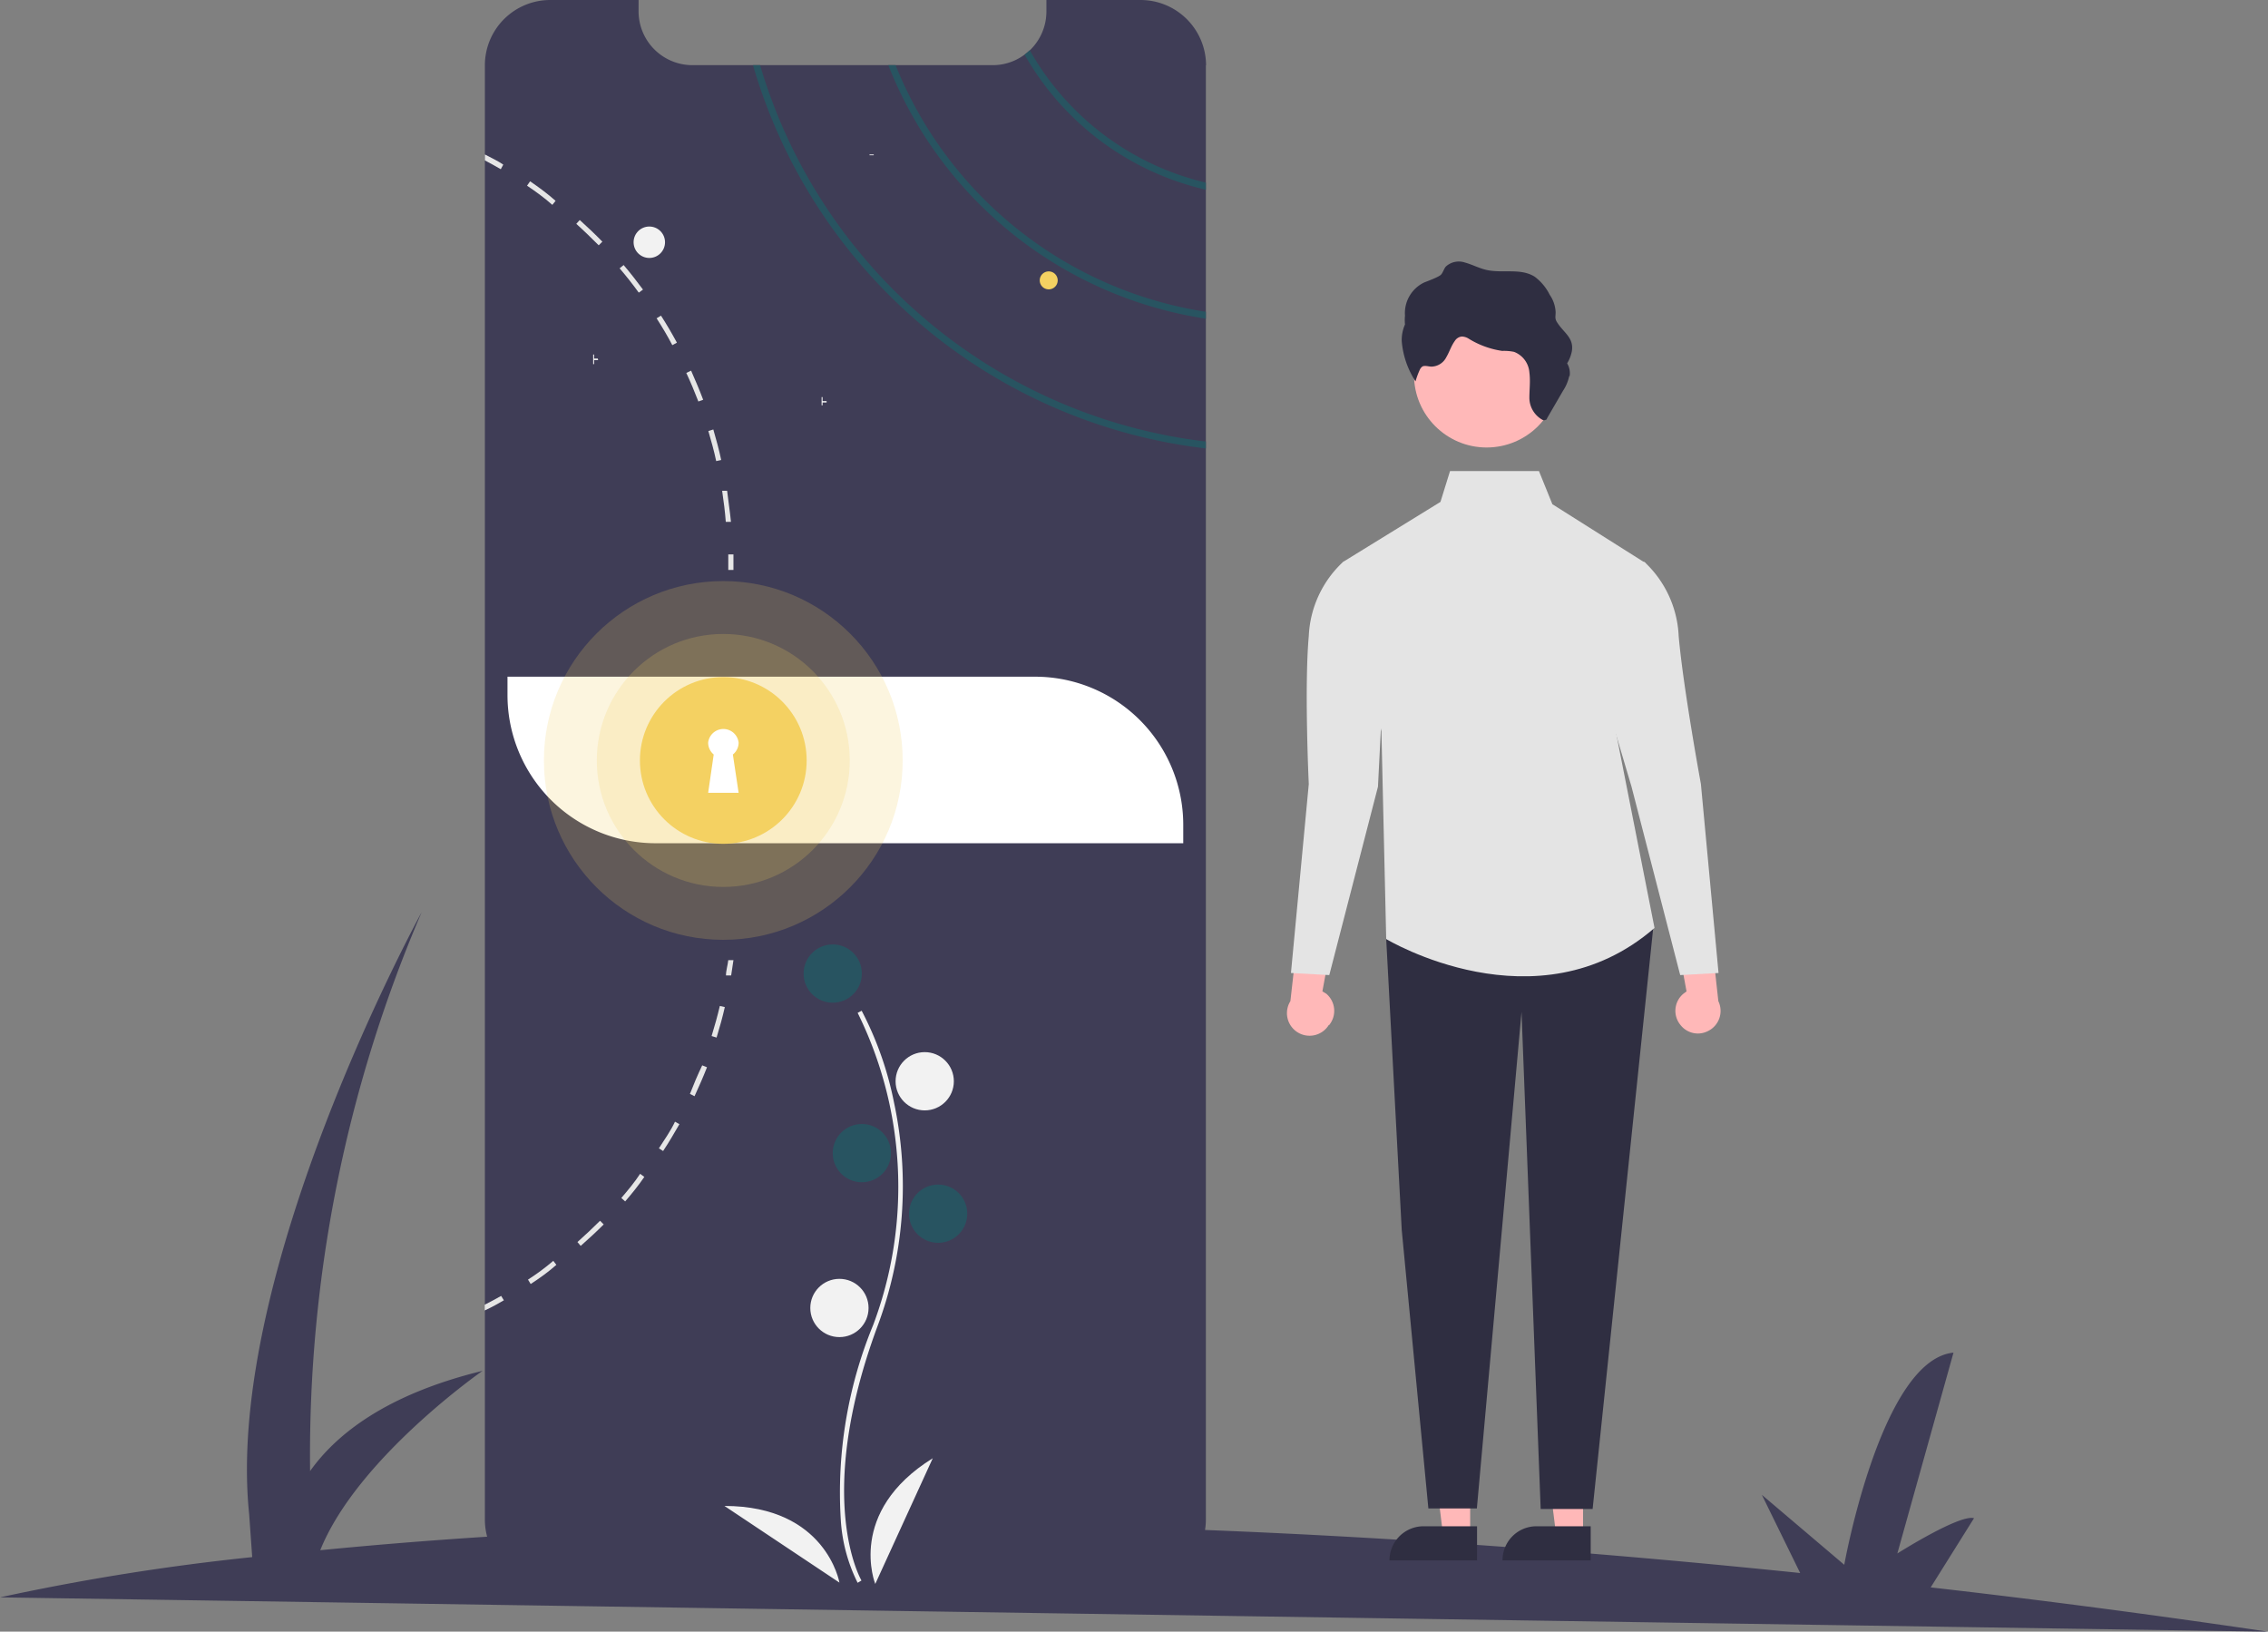 <svg xmlns="http://www.w3.org/2000/svg" viewBox="0 0 118.34 85.14"><rect x="0" y="0" width="118.34" height="85.14" fill="#808080" stroke="none"/><defs><style>.cls-1{fill:#3f3d56;}.cls-2{fill:#f2f2f2;}.cls-3{fill:#285461;}.cls-4,.cls-7{fill:#f4d162;}.cls-5{fill:#e6e6e6;}.cls-6{fill:#fff;}.cls-7{isolation:isolate;opacity:0.2;}.cls-8{fill:#ffb8b8;}.cls-9{fill:#2f2e41;}.cls-10{fill:#e4e4e4;}</style></defs><g id="Calque_2" data-name="Calque 2"><g id="Calque_1-2" data-name="Calque 1"><path id="Tracé_4412" data-name="Tracé 4412" class="cls-1" d="M118.34,85.14q-9.15-1.35-17.6-2.31L103,79.22c-.75-.22-4,1.84-4,1.84l2.93-10.48c-3.78.37-5.7,11.07-5.7,11.07L91.93,78l2,4.08c-17.23-1.78-32.11-2.48-44.63-2.56l1.9-3.09c-.75-.22-4,1.84-4,1.84L50.12,67.8c-3.78.37-5.7,11.07-5.7,11.07l-4.21-3.64,2.16,4.32c-10.5.13-19.06.69-25.66,1.34,1.93-4.81,8.47-9.36,8.47-9.36-5,1.22-7.62,3.29-9,5.23A71.82,71.82,0,0,1,22,47.6S11.69,66.38,13,79l.16,2.25A120.69,120.69,0,0,0,0,83.35Z"/><path id="Tracé_4413" data-name="Tracé 4413" class="cls-1" d="M62.92,3.41V79.29a3.41,3.41,0,0,1-3.41,3.41H28.71a3.41,3.41,0,0,1-3.41-3.4h0V3.41A3.41,3.41,0,0,1,28.71,0h4.61V.59A2.81,2.81,0,0,0,36.13,3.4H51.8a2.78,2.78,0,0,0,1.66-.55,3.11,3.11,0,0,0,.28-.23,2.81,2.81,0,0,0,.86-2V0h4.92a3.42,3.42,0,0,1,3.41,3.41h0Z"/><circle id="Ellipse_226" data-name="Ellipse 226" class="cls-2" cx="33.88" cy="12.64" r="0.82"/><path id="Tracé_4414" data-name="Tracé 4414" class="cls-3" d="M53.73,2.62a3,3,0,0,1-.27.23A14.67,14.67,0,0,0,62.92,9.9V9.53A14.34,14.34,0,0,1,53.73,2.62Z"/><path id="Tracé_4415" data-name="Tracé 4415" class="cls-3" d="M46.73,3.4h-.38A21.25,21.25,0,0,0,62.92,16.63v-.36A20.89,20.89,0,0,1,46.73,3.4Z"/><path id="Tracé_4416" data-name="Tracé 4416" class="cls-3" d="M39.66,3.4h-.37a28,28,0,0,0,23.63,20v-.36A27.66,27.66,0,0,1,39.66,3.4Z"/><path id="Tracé_4417" data-name="Tracé 4417" class="cls-2" d="M31.19,18.71H31V18.5h-.05v.21h-.21v0h.21V19H31v-.21h.21Z"/><path id="Tracé_4418" data-name="Tracé 4418" class="cls-2" d="M45.59,8.06h-.22V7.84h0v.22h-.21v0h.21v.21h0V8.1h.22Z"/><path id="Tracé_4419" data-name="Tracé 4419" class="cls-2" d="M33.3,27.14h-.22v-.22h0v.22h-.21v0H33v.21h0v-.21h.22Z"/><path id="Tracé_4420" data-name="Tracé 4420" class="cls-2" d="M43.13,20.93h-.21v-.21h-.05v.21h-.21v0h.21v.22h.05V21h.21Z"/><path id="Tracé_4421" data-name="Tracé 4421" class="cls-2" d="M57.18,24.8H57v-.22h0v.22h-.21v0h.21v.21h0v-.21h.22Z"/><circle id="Ellipse_227" data-name="Ellipse 227" class="cls-4" cx="54.72" cy="14.63" r="0.47"/><path id="Tracé_4422" data-name="Tracé 4422" class="cls-5" d="M37.94,25.61l-.26,0c.08.54.15,1.08.19,1.62l.27,0C38.09,26.7,38,26.15,37.94,25.61Z"/><path id="Tracé_4423" data-name="Tracé 4423" class="cls-5" d="M37.22,22.41l-.26.08c.15.52.29,1,.41,1.57l.26-.06C37.52,23.47,37.37,22.93,37.22,22.41Z"/><path id="Tracé_4424" data-name="Tracé 4424" class="cls-5" d="M36.06,19.34l-.25.12c.23.49.44,1,.63,1.49l.25-.09C36.5,20.35,36.28,19.84,36.06,19.34Z"/><path id="Tracé_4425" data-name="Tracé 4425" class="cls-5" d="M34.49,16.47l-.23.14c.29.45.57.92.82,1.4l.24-.13C35.06,17.4,34.78,16.92,34.49,16.47Z"/><path id="Tracé_4426" data-name="Tracé 4426" class="cls-5" d="M32.54,13.83l-.21.17c.35.41.69.84,1,1.27l.22-.16C33.23,14.68,32.89,14.24,32.54,13.83Z"/><path id="Tracé_4427" data-name="Tracé 4427" class="cls-5" d="M30.25,11.48l-.18.2c.4.36.79.74,1.17,1.12l.19-.19C31.05,12.22,30.65,11.84,30.25,11.48Z"/><path id="Tracé_4428" data-name="Tracé 4428" class="cls-5" d="M27.66,9.46l-.16.23c.45.3.89.62,1.32,1l.17-.21C28.55,10.09,28.11,9.77,27.66,9.46Z"/><path id="Tracé_4429" data-name="Tracé 4429" class="cls-5" d="M25.3,8.06v.31c.28.15.56.3.83.46l.13-.24C26,8.41,25.63,8.23,25.3,8.06Z"/><path id="Tracé_4430" data-name="Tracé 4430" class="cls-5" d="M37.88,50.9c0-.26.09-.53.12-.8l.27,0-.12.8Z"/><path id="Tracé_4431" data-name="Tracé 4431" class="cls-5" d="M37.13,54.06l.26.08c.16-.52.31-1.06.43-1.59l-.26-.06C37.44,53,37.29,53.54,37.13,54.06Z"/><path id="Tracé_4432" data-name="Tracé 4432" class="cls-5" d="M36,57.08l.24.12c.23-.5.45-1,.65-1.51l-.25-.1C36.4,56.09,36.19,56.59,36,57.08Z"/><path id="Tracé_4433" data-name="Tracé 4433" class="cls-5" d="M34.38,59.92l.22.14c.3-.45.58-.93.85-1.4l-.23-.13C35,59,34.67,59.47,34.38,59.92Z"/><path id="Tracé_4434" data-name="Tracé 4434" class="cls-5" d="M32.42,62.51l.2.18c.36-.42.71-.85,1-1.28l-.22-.16C33.12,61.68,32.77,62.1,32.42,62.51Z"/><path id="Tracé_4435" data-name="Tracé 4435" class="cls-5" d="M30.13,64.81l.17.2c.41-.36.82-.74,1.2-1.12l-.19-.19C30.93,64.08,30.53,64.45,30.13,64.81Z"/><path id="Tracé_4436" data-name="Tracé 4436" class="cls-5" d="M27.55,66.77l.14.23c.46-.3.91-.62,1.34-1l-.16-.21C28.44,66.16,28,66.48,27.55,66.77Z"/><path id="Tracé_4437" data-name="Tracé 4437" class="cls-5" d="M26.29,67.85c-.32.19-.65.37-1,.53v-.3c.29-.15.58-.3.86-.46Z"/><path id="Tracé_4438" data-name="Tracé 4438" class="cls-5" d="M38,28.93h.27c0,.27,0,.55,0,.81H38C38,29.47,38,29.2,38,28.93Z"/><path id="Tracé_4439" data-name="Tracé 4439" class="cls-6" d="M26.48,35.31H54A7.73,7.73,0,0,1,61.74,43v1H34.21a7.73,7.73,0,0,1-7.73-7.73Z"/><path id="Tracé_4440" data-name="Tracé 4440" class="cls-2" d="M44.75,82.59a8.45,8.45,0,0,1-.88-3.3,22.92,22.92,0,0,1,1.69-10.15,20.48,20.48,0,0,0-.81-16.29l.21-.11a17.82,17.82,0,0,1,1.69,4.8,20.87,20.87,0,0,1-.87,11.68c-3.33,9-.85,13.21-.83,13.25Z"/><circle id="Ellipse_228" data-name="Ellipse 228" class="cls-3" cx="43.45" cy="50.8" r="1.52"/><circle id="Ellipse_229" data-name="Ellipse 229" class="cls-2" cx="48.25" cy="56.42" r="1.52"/><circle id="Ellipse_230" data-name="Ellipse 230" class="cls-3" cx="44.97" cy="60.17" r="1.52"/><circle id="Ellipse_231" data-name="Ellipse 231" class="cls-3" cx="48.95" cy="63.33" r="1.52"/><circle id="Ellipse_232" data-name="Ellipse 232" class="cls-2" cx="43.8" cy="68.25" r="1.52"/><path id="Tracé_4441" data-name="Tracé 4441" class="cls-2" d="M45.67,82.65s-1.52-3.75,3-6.56Z"/><path id="Tracé_4442" data-name="Tracé 4442" class="cls-2" d="M43.8,82.58s-.69-4-6-4Z"/><circle id="Ellipse_233" data-name="Ellipse 233" class="cls-7" cx="37.74" cy="39.68" r="9.36"/><circle id="Ellipse_234" data-name="Ellipse 234" class="cls-7" cx="37.74" cy="39.68" r="6.6"/><circle id="Ellipse_235" data-name="Ellipse 235" class="cls-4" cx="37.74" cy="39.68" r="4.35"/><path id="Tracé_4443" data-name="Tracé 4443" class="cls-6" d="M38.54,38.75a.8.8,0,0,0-1.59,0,.81.81,0,0,0,.29.62l-.29,2h1.59l-.3-2A.79.79,0,0,0,38.54,38.75Z"/><path id="Tracé_4472" data-name="Tracé 4472" class="cls-8" d="M87.69,53.49a1.16,1.16,0,0,1,.15-1.64l.16-.12-.75-4.06,2,.84.41,3.73a1.17,1.17,0,0,1-.54,1.56A1.15,1.15,0,0,1,87.69,53.49Z"/><path id="Tracé_4473" data-name="Tracé 4473" class="cls-8" d="M69.35,53.49a1.17,1.17,0,0,0-.15-1.64L69,51.73l.75-4.06-2,.84-.42,3.73a1.17,1.17,0,0,0,2,1.25Z"/><path id="Tracé_4474" data-name="Tracé 4474" class="cls-8" d="M76.71,80.05H75.29l-.67-5.47h2.09Z"/><path id="Tracé_4475" data-name="Tracé 4475" class="cls-9" d="M77.07,81.42H72.5v0a1.78,1.78,0,0,1,1.78-1.78h2.79Z"/><path id="Tracé_4476" data-name="Tracé 4476" class="cls-8" d="M82.6,80.05H81.19l-.68-5.47h2.1Z"/><path id="Tracé_4477" data-name="Tracé 4477" class="cls-9" d="M83,81.42H78.4v0a1.77,1.77,0,0,1,1.77-1.78H83Z"/><path id="Tracé_4478" data-name="Tracé 4478" class="cls-9" d="M74.17,47l-1.84,2,.81,15.18,1.39,14.53h2.53L79.39,52.8l1,25.94h2.71l3.18-30.49Z"/><path id="Tracé_4479" data-name="Tracé 4479" class="cls-10" d="M85.86,29.38,81,26.31l-.7-1.73H75.66l-.5,1.61-5.08,3.13,2,8.84L72.33,49s7.86,4.74,14-.58L83.84,35.79Z"/><path id="Tracé_4480" data-name="Tracé 4480" class="cls-10" d="M71.64,29.49l-1.56-.17a5.62,5.62,0,0,0-1.79,3.87c-.24,2.66,0,7.72,0,7.72l-.93,9.86,2,.11,2.54-9.83.23-4.55Z"/><path id="Tracé_4481" data-name="Tracé 4481" class="cls-10" d="M84.24,29.49l1.56-.17a5.62,5.62,0,0,1,1.79,3.87c.23,2.66,1.16,7.72,1.16,7.72l.92,9.86-2,.11-2.54-9.83L83.78,36.5Z"/><circle id="Ellipse_237" data-name="Ellipse 237" class="cls-8" cx="77.57" cy="19.56" r="3.79"/><path id="Tracé_4482" data-name="Tracé 4482" class="cls-9" d="M81.9,19.63a1,1,0,0,0-.13-.67,1.91,1.91,0,0,0,.25-.65c.1-.69-.42-.94-.76-1.47-.15-.22-.09-.31-.09-.55a1.74,1.74,0,0,0-.31-.91,2.63,2.63,0,0,0-.78-.94c-.74-.47-1.69-.16-2.54-.36-.38-.09-.73-.28-1.1-.38a1,1,0,0,0-1,.21c-.1.12-.14.29-.24.41s-.58.3-.89.42a1.77,1.77,0,0,0-1,1.73,2.31,2.31,0,0,0,0,.46,2,2,0,0,0-.17.87,4.51,4.51,0,0,0,.72,2.1,3.89,3.89,0,0,1,.22-.6.43.43,0,0,1,.13-.17c.13-.08.32,0,.49,0a.89.89,0,0,0,.77-.5c.16-.27.25-.58.44-.84a.49.49,0,0,1,.36-.23.69.69,0,0,1,.36.11,4.58,4.58,0,0,0,1.75.64,2.56,2.56,0,0,1,.62.05,1.25,1.25,0,0,1,.8,1.07c.06.45,0,.89,0,1.34a1.32,1.32,0,0,0,.69,1.14.16.16,0,0,0,.15,0s.07,0,.08-.08l.83-1.43a2.24,2.24,0,0,0,.33-.78Z"/></g></g></svg>
